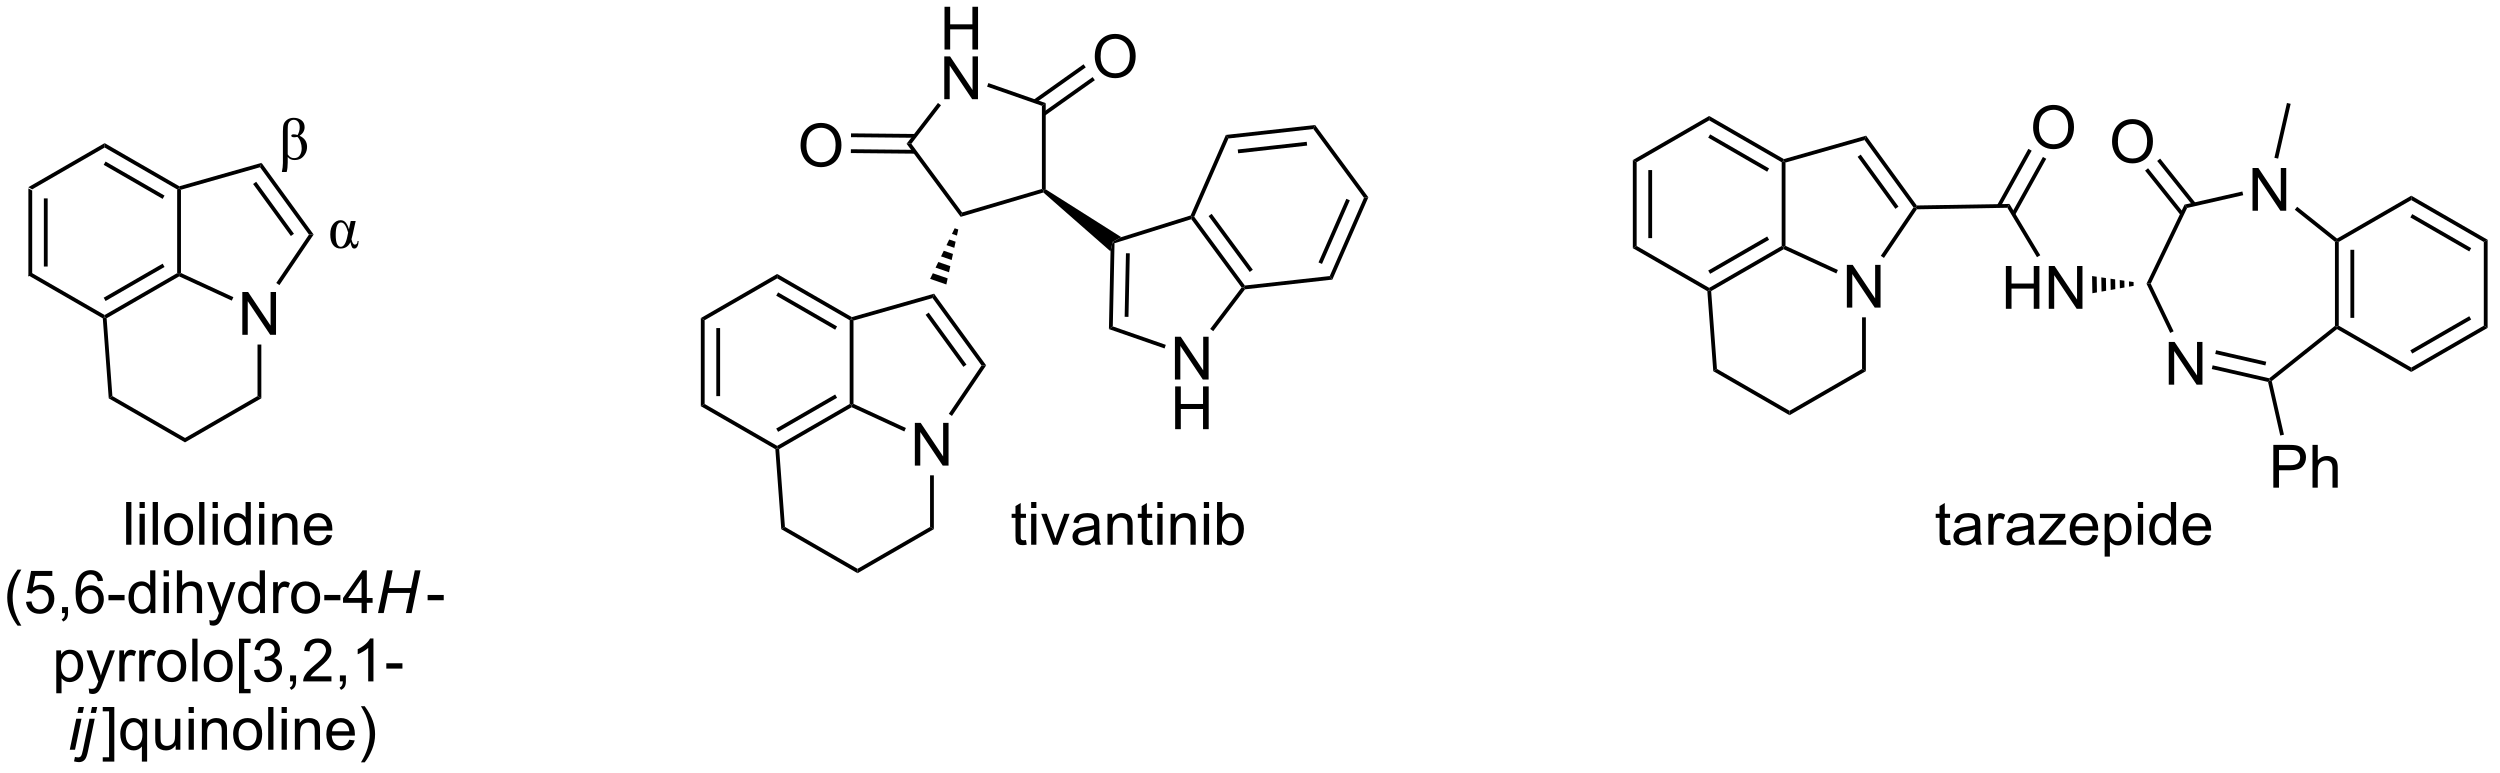 <?xml version="1.0" encoding="UTF-8"?>
<!DOCTYPE svg PUBLIC '-//W3C//DTD SVG 1.0//EN'
          'http://www.w3.org/TR/2001/REC-SVG-20010904/DTD/svg10.dtd'>
<svg stroke-dasharray="none" shape-rendering="auto" xmlns="http://www.w3.org/2000/svg" font-family="'Dialog'" text-rendering="auto" width="459" fill-opacity="1" color-interpolation="auto" color-rendering="auto" preserveAspectRatio="xMidYMid meet" font-size="12px" viewBox="0 0 459 142" fill="black" xmlns:xlink="http://www.w3.org/1999/xlink" stroke="black" image-rendering="auto" stroke-miterlimit="10" stroke-linecap="square" stroke-linejoin="miter" font-style="normal" stroke-width="1" height="142" stroke-dashoffset="0" font-weight="normal" stroke-opacity="1"
><!--Generated by the Batik Graphics2D SVG Generator--><defs id="genericDefs"
  /><g
  ><defs id="defs1"
    ><clipPath clipPathUnits="userSpaceOnUse" id="clipPath1"
      ><path d="M0.556 1.583 L344.221 1.583 L344.221 107.657 L0.556 107.657 L0.556 1.583 Z"
      /></clipPath
      ><clipPath clipPathUnits="userSpaceOnUse" id="clipPath2"
      ><path d="M13.305 196.991 L13.305 300.116 L347.415 300.116 L347.415 196.991 Z"
      /></clipPath
    ></defs
    ><g transform="scale(1.333,1.333) translate(-0.556,-1.583) matrix(1.029,0,0,1.029,-13.13,-201.042)"
    ><path d="M17.099 222.127 L17.609 222.422 L17.609 233.636 L17.099 233.931 ZM19.171 223.471 L19.171 232.587 L19.681 232.587 L19.681 223.471 Z" stroke="none" clip-path="url(#clipPath2)"
    /></g
    ><g transform="matrix(1.371,0,0,1.371,-18.247,-270.166)"
    ><path d="M17.099 233.931 L17.609 233.636 L27.321 239.243 L27.321 239.538 L27.076 239.691 Z" stroke="none" clip-path="url(#clipPath2)"
    /></g
    ><g transform="matrix(1.371,0,0,1.371,-18.247,-270.166)"
    ><path d="M27.587 239.678 L27.321 239.538 L27.321 239.243 L37.033 233.636 L37.288 233.783 L37.301 234.07 ZM27.448 237.367 L35.344 232.808 L35.089 232.366 L27.193 236.925 Z" stroke="none" clip-path="url(#clipPath2)"
    /></g
    ><g transform="matrix(1.371,0,0,1.371,-18.247,-270.166)"
    ><path d="M37.543 233.62 L37.288 233.783 L37.033 233.636 L37.033 222.422 L37.288 222.275 L37.543 222.467 Z" stroke="none" clip-path="url(#clipPath2)"
    /></g
    ><g transform="matrix(1.371,0,0,1.371,-18.247,-270.166)"
    ><path d="M37.322 222 L37.288 222.275 L37.033 222.422 L27.321 216.815 L27.321 216.226 ZM35.344 223.25 L27.448 218.691 L27.193 219.133 L35.089 223.692 Z" stroke="none" clip-path="url(#clipPath2)"
    /></g
    ><g transform="matrix(1.371,0,0,1.371,-18.247,-270.166)"
    ><path d="M27.321 216.226 L27.321 216.815 L17.609 222.422 L17.099 222.127 Z" stroke="none" clip-path="url(#clipPath2)"
    /></g
    ><g transform="matrix(1.371,0,0,1.371,-18.247,-270.166)"
    ><path d="M55.309 228.466 L54.686 228.476 L48.132 219.455 L48.335 218.866 ZM52.674 228.364 L47.614 221.399 L47.202 221.699 L52.262 228.664 Z" stroke="none" clip-path="url(#clipPath2)"
    /></g
    ><g transform="matrix(1.371,0,0,1.371,-18.247,-270.166)"
    ><path d="M48.335 218.866 L48.132 219.455 L37.543 222.467 L37.288 222.275 L37.322 222 Z" stroke="none" clip-path="url(#clipPath2)"
    /></g
    ><g transform="matrix(1.371,0,0,1.371,-18.247,-270.166)"
    ><path d="M45.76 241.892 L45.76 236.165 L46.538 236.165 L49.546 240.66 L49.546 236.165 L50.273 236.165 L50.273 241.892 L49.494 241.892 L46.486 237.392 L46.486 241.892 L45.76 241.892 Z" stroke="none" clip-path="url(#clipPath2)"
    /></g
    ><g transform="matrix(1.371,0,0,1.371,-18.247,-270.166)"
    ><path d="M27.076 239.691 L27.321 239.538 L27.587 239.678 L28.361 250.097 L27.872 250.404 Z" stroke="none" clip-path="url(#clipPath2)"
    /></g
    ><g transform="matrix(1.371,0,0,1.371,-18.247,-270.166)"
    ><path d="M27.872 250.404 L28.361 250.097 L38.084 255.71 L38.084 256.299 Z" stroke="none" clip-path="url(#clipPath2)"
    /></g
    ><g transform="matrix(1.371,0,0,1.371,-18.247,-270.166)"
    ><path d="M38.084 256.299 L38.084 255.71 L47.795 250.103 L48.306 250.398 Z" stroke="none" clip-path="url(#clipPath2)"
    /></g
    ><g transform="matrix(1.371,0,0,1.371,-18.247,-270.166)"
    ><path d="M48.306 250.398 L47.795 250.103 L47.795 243.196 L48.306 243.196 Z" stroke="none" clip-path="url(#clipPath2)"
    /></g
    ><g transform="matrix(1.371,0,0,1.371,-18.247,-270.166)"
    ><path d="M54.686 228.476 L55.309 228.466 L50.728 235.238 L50.306 234.952 Z" stroke="none" clip-path="url(#clipPath2)"
    /></g
    ><g transform="matrix(1.371,0,0,1.371,-18.247,-270.166)"
    ><path d="M37.301 234.07 L37.288 233.783 L37.543 233.62 L44.563 236.854 L44.349 237.317 Z" stroke="none" clip-path="url(#clipPath2)"
    /></g
    ><g transform="matrix(1.371,0,0,1.371,-18.247,-270.166)"
    ><path d="M30.201 270.009 L30.201 264.283 L30.904 264.283 L30.904 270.009 L30.201 270.009 ZM31.997 265.09 L31.997 264.283 L32.7 264.283 L32.7 265.09 L31.997 265.09 ZM31.997 270.009 L31.997 265.861 L32.7 265.861 L32.7 270.009 L31.997 270.009 ZM33.756 270.009 L33.756 264.283 L34.459 264.283 L34.459 270.009 L33.756 270.009 ZM35.286 267.934 Q35.286 266.783 35.926 266.228 Q36.463 265.767 37.231 265.767 Q38.088 265.767 38.629 266.327 Q39.174 266.887 39.174 267.876 Q39.174 268.676 38.931 269.137 Q38.692 269.595 38.233 269.85 Q37.775 270.103 37.231 270.103 Q36.361 270.103 35.822 269.546 Q35.286 268.986 35.286 267.934 ZM36.01 267.934 Q36.01 268.731 36.356 269.129 Q36.705 269.525 37.231 269.525 Q37.754 269.525 38.101 269.126 Q38.45 268.728 38.45 267.91 Q38.45 267.142 38.101 266.746 Q37.752 266.348 37.231 266.348 Q36.705 266.348 36.356 266.744 Q36.01 267.137 36.01 267.934 ZM39.982 270.009 L39.982 264.283 L40.685 264.283 L40.685 270.009 L39.982 270.009 ZM41.778 265.09 L41.778 264.283 L42.481 264.283 L42.481 265.09 L41.778 265.09 ZM41.778 270.009 L41.778 265.861 L42.481 265.861 L42.481 270.009 L41.778 270.009 ZM46.243 270.009 L46.243 269.486 Q45.849 270.103 45.084 270.103 Q44.586 270.103 44.17 269.829 Q43.756 269.556 43.526 269.067 Q43.297 268.574 43.297 267.939 Q43.297 267.317 43.503 266.811 Q43.711 266.306 44.125 266.038 Q44.539 265.767 45.053 265.767 Q45.428 265.767 45.719 265.926 Q46.013 266.082 46.196 266.337 L46.196 264.283 L46.896 264.283 L46.896 270.009 L46.243 270.009 ZM44.021 267.939 Q44.021 268.736 44.357 269.132 Q44.693 269.525 45.149 269.525 Q45.61 269.525 45.933 269.147 Q46.256 268.77 46.256 267.996 Q46.256 267.145 45.928 266.746 Q45.599 266.348 45.118 266.348 Q44.649 266.348 44.334 266.731 Q44.021 267.113 44.021 267.939 ZM48.004 265.09 L48.004 264.283 L48.707 264.283 L48.707 265.09 L48.004 265.09 ZM48.004 270.009 L48.004 265.861 L48.707 265.861 L48.707 270.009 L48.004 270.009 ZM49.779 270.009 L49.779 265.861 L50.412 265.861 L50.412 266.449 Q50.868 265.767 51.732 265.767 Q52.107 265.767 52.42 265.902 Q52.735 266.035 52.891 266.254 Q53.047 266.473 53.11 266.775 Q53.149 266.97 53.149 267.457 L53.149 270.009 L52.446 270.009 L52.446 267.486 Q52.446 267.056 52.362 266.842 Q52.282 266.629 52.073 266.504 Q51.865 266.376 51.584 266.376 Q51.133 266.376 50.808 266.663 Q50.482 266.947 50.482 267.744 L50.482 270.009 L49.779 270.009 ZM57.067 268.673 L57.793 268.762 Q57.621 269.4 57.155 269.751 Q56.692 270.103 55.971 270.103 Q55.059 270.103 54.525 269.543 Q53.994 268.981 53.994 267.97 Q53.994 266.923 54.533 266.345 Q55.072 265.767 55.931 265.767 Q56.762 265.767 57.288 266.335 Q57.817 266.9 57.817 267.926 Q57.817 267.988 57.814 268.113 L54.721 268.113 Q54.76 268.798 55.106 269.163 Q55.455 269.525 55.973 269.525 Q56.361 269.525 56.635 269.322 Q56.908 269.119 57.067 268.673 ZM54.76 267.535 L57.075 267.535 Q57.028 267.012 56.809 266.751 Q56.473 266.345 55.939 266.345 Q55.455 266.345 55.124 266.671 Q54.793 266.994 54.76 267.535 Z" stroke="none" clip-path="url(#clipPath2)"
    /></g
    ><g transform="matrix(1.371,0,0,1.371,-18.247,-270.166)"
    ><path d="M15.665 280.844 Q15.082 280.11 14.678 279.125 Q14.277 278.138 14.277 277.084 Q14.277 276.154 14.579 275.302 Q14.931 274.315 15.665 273.334 L16.168 273.334 Q15.696 274.146 15.543 274.495 Q15.306 275.034 15.168 275.62 Q15.001 276.349 15.001 277.089 Q15.001 278.966 16.168 280.844 L15.665 280.844 ZM16.79 277.659 L17.527 277.597 Q17.61 278.136 17.907 278.407 Q18.207 278.677 18.629 278.677 Q19.136 278.677 19.488 278.295 Q19.84 277.912 19.84 277.279 Q19.84 276.677 19.501 276.331 Q19.165 275.982 18.618 275.982 Q18.277 275.982 18.004 276.138 Q17.73 276.292 17.574 276.537 L16.915 276.451 L17.47 273.511 L20.316 273.511 L20.316 274.183 L18.032 274.183 L17.722 275.722 Q18.238 275.362 18.806 275.362 Q19.556 275.362 20.071 275.883 Q20.587 276.401 20.587 277.216 Q20.587 277.995 20.134 278.56 Q19.582 279.258 18.629 279.258 Q17.847 279.258 17.353 278.821 Q16.86 278.381 16.79 277.659 ZM21.617 279.159 L21.617 278.357 L22.419 278.357 L22.419 279.159 Q22.419 279.602 22.263 279.873 Q22.107 280.144 21.765 280.292 L21.57 279.993 Q21.794 279.894 21.898 279.704 Q22.005 279.516 22.015 279.159 L21.617 279.159 ZM27.11 274.834 L26.41 274.888 Q26.316 274.474 26.144 274.287 Q25.86 273.987 25.441 273.987 Q25.105 273.987 24.853 274.175 Q24.519 274.417 24.327 274.883 Q24.136 275.347 24.129 276.206 Q24.384 275.818 24.751 275.631 Q25.118 275.443 25.519 275.443 Q26.222 275.443 26.717 275.961 Q27.212 276.479 27.212 277.3 Q27.212 277.839 26.978 278.302 Q26.746 278.763 26.34 279.011 Q25.933 279.258 25.418 279.258 Q24.54 279.258 23.985 278.612 Q23.431 277.964 23.431 276.479 Q23.431 274.818 24.043 274.065 Q24.579 273.409 25.485 273.409 Q26.16 273.409 26.592 273.789 Q27.024 274.167 27.11 274.834 ZM24.238 277.302 Q24.238 277.667 24.392 278 Q24.548 278.331 24.824 278.506 Q25.103 278.677 25.407 278.677 Q25.853 278.677 26.173 278.318 Q26.493 277.959 26.493 277.341 Q26.493 276.748 26.175 276.407 Q25.86 276.065 25.379 276.065 Q24.902 276.065 24.569 276.407 Q24.238 276.748 24.238 277.302 ZM27.833 277.44 L27.833 276.732 L29.992 276.732 L29.992 277.44 L27.833 277.44 ZM33.461 279.159 L33.461 278.636 Q33.067 279.253 32.302 279.253 Q31.804 279.253 31.388 278.979 Q30.974 278.706 30.744 278.216 Q30.515 277.724 30.515 277.089 Q30.515 276.466 30.721 275.961 Q30.929 275.456 31.343 275.188 Q31.758 274.917 32.271 274.917 Q32.646 274.917 32.937 275.076 Q33.231 275.232 33.414 275.487 L33.414 273.433 L34.114 273.433 L34.114 279.159 L33.461 279.159 ZM31.239 277.089 Q31.239 277.886 31.575 278.282 Q31.911 278.675 32.367 278.675 Q32.828 278.675 33.151 278.297 Q33.474 277.92 33.474 277.146 Q33.474 276.295 33.146 275.896 Q32.817 275.498 32.336 275.498 Q31.867 275.498 31.552 275.881 Q31.239 276.263 31.239 277.089 ZM35.222 274.24 L35.222 273.433 L35.925 273.433 L35.925 274.24 L35.222 274.24 ZM35.222 279.159 L35.222 275.011 L35.925 275.011 L35.925 279.159 L35.222 279.159 ZM36.997 279.159 L36.997 273.433 L37.7 273.433 L37.7 275.487 Q38.192 274.917 38.942 274.917 Q39.403 274.917 39.742 275.099 Q40.083 275.279 40.229 275.599 Q40.375 275.92 40.375 276.529 L40.375 279.159 L39.672 279.159 L39.672 276.529 Q39.672 276.003 39.442 275.763 Q39.216 275.521 38.797 275.521 Q38.484 275.521 38.208 275.685 Q37.935 275.847 37.817 276.125 Q37.7 276.401 37.7 276.888 L37.7 279.159 L36.997 279.159 ZM41.415 280.758 L41.337 280.097 Q41.566 280.159 41.738 280.159 Q41.972 280.159 42.113 280.081 Q42.254 280.003 42.345 279.862 Q42.41 279.758 42.558 279.339 Q42.579 279.282 42.621 279.167 L41.048 275.011 L41.806 275.011 L42.668 277.412 Q42.837 277.87 42.97 278.373 Q43.09 277.888 43.259 277.427 L44.144 275.011 L44.847 275.011 L43.269 279.229 Q43.017 279.914 42.876 280.172 Q42.688 280.519 42.446 280.68 Q42.204 280.844 41.868 280.844 Q41.665 280.844 41.415 280.758 ZM48.136 279.159 L48.136 278.636 Q47.743 279.253 46.978 279.253 Q46.48 279.253 46.063 278.979 Q45.65 278.706 45.42 278.216 Q45.191 277.724 45.191 277.089 Q45.191 276.466 45.397 275.961 Q45.605 275.456 46.019 275.188 Q46.433 274.917 46.946 274.917 Q47.321 274.917 47.613 275.076 Q47.907 275.232 48.09 275.487 L48.09 273.433 L48.79 273.433 L48.79 279.159 L48.136 279.159 ZM45.915 277.089 Q45.915 277.886 46.251 278.282 Q46.587 278.675 47.043 278.675 Q47.504 278.675 47.827 278.297 Q48.15 277.92 48.15 277.146 Q48.15 276.295 47.821 275.896 Q47.493 275.498 47.011 275.498 Q46.543 275.498 46.228 275.881 Q45.915 276.263 45.915 277.089 ZM49.888 279.159 L49.888 275.011 L50.521 275.011 L50.521 275.638 Q50.763 275.198 50.966 275.058 Q51.172 274.917 51.419 274.917 Q51.773 274.917 52.14 275.144 L51.898 275.795 Q51.64 275.644 51.383 275.644 Q51.153 275.644 50.968 275.782 Q50.786 275.92 50.708 276.167 Q50.591 276.542 50.591 276.987 L50.591 279.159 L49.888 279.159 ZM52.297 277.084 Q52.297 275.933 52.937 275.378 Q53.474 274.917 54.242 274.917 Q55.099 274.917 55.64 275.477 Q56.185 276.037 56.185 277.026 Q56.185 277.826 55.942 278.287 Q55.703 278.745 55.245 279 Q54.786 279.253 54.242 279.253 Q53.372 279.253 52.833 278.696 Q52.297 278.136 52.297 277.084 ZM53.021 277.084 Q53.021 277.881 53.367 278.279 Q53.716 278.675 54.242 278.675 Q54.765 278.675 55.112 278.276 Q55.461 277.878 55.461 277.06 Q55.461 276.292 55.112 275.896 Q54.763 275.498 54.242 275.498 Q53.716 275.498 53.367 275.894 Q53.021 276.287 53.021 277.084 ZM56.735 277.44 L56.735 276.732 L58.894 276.732 L58.894 277.44 L56.735 277.44 ZM61.73 279.159 L61.73 277.787 L59.246 277.787 L59.246 277.144 L61.86 273.433 L62.433 273.433 L62.433 277.144 L63.207 277.144 L63.207 277.787 L62.433 277.787 L62.433 279.159 L61.73 279.159 ZM61.73 277.144 L61.73 274.56 L59.938 277.144 L61.73 277.144 Z" stroke="none" clip-path="url(#clipPath2)"
    /></g
    ><g transform="matrix(1.371,0,0,1.371,-18.247,-270.166)"
    ><path d="M63.929 279.159 L65.13 273.433 L65.89 273.433 L65.396 275.81 L68.364 275.81 L68.859 273.433 L69.625 273.433 L68.429 279.159 L67.664 279.159 L68.226 276.459 L65.263 276.459 L64.695 279.159 L63.929 279.159 Z" stroke="none" clip-path="url(#clipPath2)"
    /></g
    ><g transform="matrix(1.371,0,0,1.371,-18.247,-270.166)"
    ><path d="M70.574 277.44 L70.574 276.732 L72.733 276.732 L72.733 277.44 L70.574 277.44 Z" stroke="none" clip-path="url(#clipPath2)"
    /></g
    ><g transform="matrix(1.371,0,0,1.371,-18.247,-270.166)"
    ><path d="M20.847 289.9 L20.847 284.161 L21.488 284.161 L21.488 284.7 Q21.715 284.382 21.998 284.226 Q22.285 284.067 22.691 284.067 Q23.222 284.067 23.629 284.341 Q24.035 284.614 24.241 285.111 Q24.449 285.609 24.449 286.202 Q24.449 286.841 24.22 287.351 Q23.991 287.859 23.556 288.132 Q23.121 288.403 22.639 288.403 Q22.288 288.403 22.009 288.255 Q21.73 288.106 21.55 287.88 L21.55 289.9 L20.847 289.9 ZM21.483 286.257 Q21.483 287.059 21.806 287.442 Q22.131 287.825 22.592 287.825 Q23.061 287.825 23.394 287.429 Q23.73 287.031 23.73 286.2 Q23.73 285.406 23.402 285.012 Q23.076 284.616 22.623 284.616 Q22.175 284.616 21.829 285.038 Q21.483 285.458 21.483 286.257 ZM25.265 289.908 L25.187 289.247 Q25.416 289.309 25.588 289.309 Q25.823 289.309 25.963 289.231 Q26.104 289.153 26.195 289.012 Q26.26 288.908 26.409 288.489 Q26.429 288.432 26.471 288.317 L24.898 284.161 L25.656 284.161 L26.518 286.562 Q26.687 287.02 26.82 287.523 Q26.94 287.038 27.109 286.577 L27.994 284.161 L28.698 284.161 L27.119 288.38 Q26.867 289.064 26.726 289.322 Q26.539 289.669 26.297 289.83 Q26.054 289.994 25.718 289.994 Q25.515 289.994 25.265 289.908 ZM29.289 288.309 L29.289 284.161 L29.922 284.161 L29.922 284.788 Q30.164 284.348 30.367 284.208 Q30.573 284.067 30.82 284.067 Q31.174 284.067 31.541 284.294 L31.299 284.945 Q31.041 284.794 30.784 284.794 Q30.554 284.794 30.369 284.932 Q30.187 285.07 30.109 285.317 Q29.992 285.692 29.992 286.137 L29.992 288.309 L29.289 288.309 ZM31.953 288.309 L31.953 284.161 L32.586 284.161 L32.586 284.788 Q32.828 284.348 33.031 284.208 Q33.237 284.067 33.484 284.067 Q33.838 284.067 34.205 284.294 L33.963 284.945 Q33.705 284.794 33.448 284.794 Q33.218 284.794 33.033 284.932 Q32.851 285.07 32.773 285.317 Q32.656 285.692 32.656 286.137 L32.656 288.309 L31.953 288.309 ZM34.362 286.234 Q34.362 285.083 35.002 284.528 Q35.539 284.067 36.307 284.067 Q37.164 284.067 37.705 284.627 Q38.25 285.187 38.25 286.176 Q38.25 286.976 38.008 287.437 Q37.768 287.895 37.31 288.15 Q36.851 288.403 36.307 288.403 Q35.437 288.403 34.898 287.846 Q34.362 287.286 34.362 286.234 ZM35.086 286.234 Q35.086 287.031 35.432 287.429 Q35.781 287.825 36.307 287.825 Q36.83 287.825 37.177 287.426 Q37.526 287.028 37.526 286.21 Q37.526 285.442 37.177 285.046 Q36.828 284.648 36.307 284.648 Q35.781 284.648 35.432 285.044 Q35.086 285.437 35.086 286.234 ZM39.058 288.309 L39.058 282.583 L39.761 282.583 L39.761 288.309 L39.058 288.309 ZM40.588 286.234 Q40.588 285.083 41.229 284.528 Q41.765 284.067 42.533 284.067 Q43.39 284.067 43.932 284.627 Q44.476 285.187 44.476 286.176 Q44.476 286.976 44.234 287.437 Q43.995 287.895 43.536 288.15 Q43.078 288.403 42.533 288.403 Q41.664 288.403 41.125 287.846 Q40.588 287.286 40.588 286.234 ZM41.312 286.234 Q41.312 287.031 41.658 287.429 Q42.008 287.825 42.533 287.825 Q43.057 287.825 43.403 287.426 Q43.752 287.028 43.752 286.21 Q43.752 285.442 43.403 285.046 Q43.054 284.648 42.533 284.648 Q42.008 284.648 41.658 285.044 Q41.312 285.437 41.312 286.234 ZM45.316 289.9 L45.316 282.583 L46.866 282.583 L46.866 283.163 L46.019 283.163 L46.019 289.317 L46.866 289.317 L46.866 289.9 L45.316 289.9 ZM47.33 286.796 L48.033 286.702 Q48.156 287.301 48.445 287.564 Q48.737 287.827 49.156 287.827 Q49.651 287.827 49.992 287.484 Q50.336 287.14 50.336 286.632 Q50.336 286.148 50.018 285.835 Q49.703 285.52 49.213 285.52 Q49.015 285.52 48.718 285.598 L48.797 284.981 Q48.867 284.989 48.908 284.989 Q49.359 284.989 49.718 284.755 Q50.078 284.52 50.078 284.031 Q50.078 283.645 49.815 283.392 Q49.554 283.137 49.14 283.137 Q48.729 283.137 48.455 283.395 Q48.182 283.653 48.104 284.169 L47.401 284.044 Q47.531 283.335 47.987 282.947 Q48.445 282.559 49.125 282.559 Q49.593 282.559 49.987 282.76 Q50.383 282.96 50.591 283.309 Q50.799 283.656 50.799 284.046 Q50.799 284.419 50.599 284.723 Q50.401 285.028 50.01 285.208 Q50.518 285.325 50.799 285.695 Q51.08 286.062 51.08 286.616 Q51.08 287.366 50.533 287.89 Q49.987 288.411 49.151 288.411 Q48.398 288.411 47.898 287.963 Q47.401 287.512 47.33 286.796 ZM52.155 288.309 L52.155 287.507 L52.957 287.507 L52.957 288.309 Q52.957 288.752 52.8 289.023 Q52.644 289.294 52.303 289.442 L52.108 289.142 Q52.332 289.044 52.436 288.853 Q52.543 288.666 52.553 288.309 L52.155 288.309 ZM57.695 287.632 L57.695 288.309 L53.908 288.309 Q53.901 288.054 53.992 287.82 Q54.135 287.434 54.453 287.059 Q54.773 286.684 55.375 286.192 Q56.307 285.426 56.635 284.978 Q56.963 284.531 56.963 284.132 Q56.963 283.716 56.664 283.429 Q56.367 283.14 55.885 283.14 Q55.377 283.14 55.073 283.445 Q54.768 283.749 54.765 284.288 L54.041 284.216 Q54.117 283.406 54.601 282.984 Q55.086 282.559 55.901 282.559 Q56.726 282.559 57.205 283.017 Q57.687 283.473 57.687 284.148 Q57.687 284.491 57.547 284.825 Q57.406 285.156 57.078 285.523 Q56.752 285.89 55.995 286.531 Q55.362 287.062 55.182 287.252 Q55.002 287.442 54.885 287.632 L57.695 287.632 ZM58.827 288.309 L58.827 287.507 L59.629 287.507 L59.629 288.309 Q59.629 288.752 59.472 289.023 Q59.316 289.294 58.975 289.442 L58.78 289.142 Q59.004 289.044 59.108 288.853 Q59.215 288.666 59.225 288.309 L58.827 288.309 ZM63.32 288.309 L62.617 288.309 L62.617 283.827 Q62.362 284.07 61.95 284.312 Q61.539 284.554 61.211 284.676 L61.211 283.997 Q61.799 283.718 62.239 283.325 Q62.682 282.929 62.867 282.559 L63.32 282.559 L63.32 288.309 ZM65.043 286.591 L65.043 285.882 L67.201 285.882 L67.201 286.591 L65.043 286.591 Z" stroke="none" clip-path="url(#clipPath2)"
    /></g
    ><g transform="matrix(1.371,0,0,1.371,-18.247,-270.166)"
    ><path d="M23.683 292.532 L23.849 291.733 L24.552 291.733 L24.386 292.532 L23.683 292.532 ZM22.651 297.459 L23.519 293.311 L24.224 293.311 L23.357 297.459 L22.651 297.459 ZM25.46 292.532 L25.627 291.733 L26.327 291.733 L26.158 292.532 L25.46 292.532 ZM23.221 299.019 L23.346 298.418 Q23.588 298.483 23.775 298.483 Q24.002 298.483 24.137 298.332 Q24.273 298.183 24.416 297.498 L25.288 293.311 L25.994 293.311 L25.096 297.628 Q24.929 298.436 24.71 298.73 Q24.416 299.121 23.892 299.121 Q23.614 299.121 23.221 299.019 Z" stroke="none" clip-path="url(#clipPath2)"
    /></g
    ><g transform="matrix(1.371,0,0,1.371,-18.247,-270.166)"
    ><path d="M28.618 299.05 L27.068 299.05 L27.068 298.467 L27.915 298.467 L27.915 292.313 L27.068 292.313 L27.068 291.733 L28.618 291.733 L28.618 299.05 ZM32.309 299.05 L32.309 297.017 Q32.145 297.248 31.851 297.402 Q31.556 297.553 31.223 297.553 Q30.486 297.553 29.952 296.964 Q29.418 296.373 29.418 295.345 Q29.418 294.72 29.635 294.225 Q29.853 293.727 30.265 293.472 Q30.676 293.217 31.168 293.217 Q31.939 293.217 32.379 293.865 L32.379 293.311 L33.012 293.311 L33.012 299.05 L32.309 299.05 ZM30.142 295.373 Q30.142 296.173 30.478 296.574 Q30.814 296.975 31.283 296.975 Q31.731 296.975 32.054 296.595 Q32.379 296.212 32.379 295.436 Q32.379 294.608 32.038 294.191 Q31.697 293.772 31.236 293.772 Q30.778 293.772 30.46 294.16 Q30.142 294.548 30.142 295.373 ZM36.834 297.459 L36.834 296.85 Q36.349 297.553 35.516 297.553 Q35.149 297.553 34.831 297.412 Q34.514 297.272 34.357 297.058 Q34.204 296.845 34.141 296.537 Q34.099 296.329 34.099 295.881 L34.099 293.311 L34.803 293.311 L34.803 295.61 Q34.803 296.162 34.844 296.352 Q34.912 296.631 35.125 296.79 Q35.342 296.946 35.657 296.946 Q35.974 296.946 36.25 296.785 Q36.529 296.623 36.644 296.345 Q36.758 296.063 36.758 295.532 L36.758 293.311 L37.461 293.311 L37.461 297.459 L36.834 297.459 ZM38.567 292.54 L38.567 291.733 L39.27 291.733 L39.27 292.54 L38.567 292.54 ZM38.567 297.459 L38.567 293.311 L39.27 293.311 L39.27 297.459 L38.567 297.459 ZM40.342 297.459 L40.342 293.311 L40.974 293.311 L40.974 293.899 Q41.43 293.217 42.295 293.217 Q42.67 293.217 42.982 293.352 Q43.297 293.485 43.454 293.704 Q43.61 293.923 43.672 294.225 Q43.711 294.42 43.711 294.907 L43.711 297.459 L43.008 297.459 L43.008 294.936 Q43.008 294.506 42.925 294.293 Q42.844 294.079 42.636 293.954 Q42.428 293.826 42.146 293.826 Q41.696 293.826 41.37 294.113 Q41.045 294.397 41.045 295.194 L41.045 297.459 L40.342 297.459 ZM44.528 295.384 Q44.528 294.233 45.168 293.678 Q45.705 293.217 46.473 293.217 Q47.33 293.217 47.871 293.777 Q48.416 294.337 48.416 295.326 Q48.416 296.126 48.174 296.587 Q47.934 297.045 47.476 297.3 Q47.017 297.553 46.473 297.553 Q45.603 297.553 45.064 296.996 Q44.528 296.436 44.528 295.384 ZM45.252 295.384 Q45.252 296.18 45.598 296.579 Q45.947 296.975 46.473 296.975 Q46.996 296.975 47.343 296.576 Q47.692 296.178 47.692 295.36 Q47.692 294.592 47.343 294.196 Q46.994 293.798 46.473 293.798 Q45.947 293.798 45.598 294.194 Q45.252 294.587 45.252 295.384 ZM49.224 297.459 L49.224 291.733 L49.928 291.733 L49.928 297.459 L49.224 297.459 ZM51.02 292.54 L51.02 291.733 L51.723 291.733 L51.723 292.54 L51.02 292.54 ZM51.02 297.459 L51.02 293.311 L51.723 293.311 L51.723 297.459 L51.02 297.459 ZM52.795 297.459 L52.795 293.311 L53.428 293.311 L53.428 293.899 Q53.883 293.217 54.748 293.217 Q55.123 293.217 55.435 293.352 Q55.75 293.485 55.907 293.704 Q56.063 293.923 56.125 294.225 Q56.164 294.42 56.164 294.907 L56.164 297.459 L55.461 297.459 L55.461 294.936 Q55.461 294.506 55.378 294.293 Q55.297 294.079 55.089 293.954 Q54.881 293.826 54.599 293.826 Q54.149 293.826 53.823 294.113 Q53.498 294.397 53.498 295.194 L53.498 297.459 L52.795 297.459 ZM60.083 296.123 L60.809 296.212 Q60.637 296.85 60.171 297.201 Q59.708 297.553 58.986 297.553 Q58.075 297.553 57.541 296.993 Q57.01 296.43 57.01 295.42 Q57.01 294.373 57.549 293.795 Q58.088 293.217 58.947 293.217 Q59.778 293.217 60.304 293.785 Q60.833 294.35 60.833 295.376 Q60.833 295.438 60.83 295.563 L57.736 295.563 Q57.775 296.248 58.121 296.613 Q58.471 296.975 58.989 296.975 Q59.377 296.975 59.65 296.772 Q59.924 296.569 60.083 296.123 ZM57.775 294.985 L60.09 294.985 Q60.043 294.462 59.825 294.201 Q59.489 293.795 58.955 293.795 Q58.471 293.795 58.14 294.121 Q57.809 294.444 57.775 294.985 ZM62.154 299.144 L61.649 299.144 Q62.818 297.267 62.818 295.389 Q62.818 294.654 62.649 293.93 Q62.516 293.345 62.279 292.805 Q62.125 292.454 61.649 291.634 L62.154 291.634 Q62.889 292.615 63.24 293.602 Q63.539 294.454 63.539 295.384 Q63.539 296.438 63.136 297.425 Q62.732 298.41 62.154 299.144 Z" stroke="none" clip-path="url(#clipPath2)"
    /></g
    ><g transform="matrix(1.371,0,0,1.371,-18.247,-270.166)"
    ><path d="M150.705 269.379 L150.806 270.001 Q150.51 270.064 150.275 270.064 Q149.892 270.064 149.681 269.944 Q149.47 269.822 149.385 269.624 Q149.299 269.426 149.299 268.793 L149.299 266.408 L148.783 266.408 L148.783 265.861 L149.299 265.861 L149.299 264.832 L149.999 264.41 L149.999 265.861 L150.705 265.861 L150.705 266.408 L149.999 266.408 L149.999 268.832 Q149.999 269.134 150.036 269.22 Q150.072 269.306 150.155 269.358 Q150.241 269.408 150.398 269.408 Q150.515 269.408 150.705 269.379 ZM151.396 265.09 L151.396 264.283 L152.099 264.283 L152.099 265.09 L151.396 265.09 ZM151.396 270.009 L151.396 265.861 L152.099 265.861 L152.099 270.009 L151.396 270.009 ZM154.322 270.009 L152.744 265.861 L153.486 265.861 L154.377 268.345 Q154.523 268.746 154.642 269.181 Q154.736 268.853 154.905 268.392 L155.827 265.861 L156.549 265.861 L154.978 270.009 L154.322 270.009 ZM159.877 269.496 Q159.486 269.829 159.124 269.967 Q158.765 270.103 158.351 270.103 Q157.666 270.103 157.299 269.77 Q156.931 269.434 156.931 268.915 Q156.931 268.611 157.07 268.358 Q157.21 268.106 157.434 267.954 Q157.658 267.801 157.939 267.723 Q158.148 267.668 158.564 267.619 Q159.416 267.517 159.82 267.376 Q159.822 267.231 159.822 267.192 Q159.822 266.762 159.624 266.587 Q159.353 266.348 158.822 266.348 Q158.327 266.348 158.09 266.522 Q157.853 266.697 157.741 267.137 L157.054 267.043 Q157.148 266.603 157.361 266.332 Q157.577 266.059 157.983 265.913 Q158.39 265.767 158.924 265.767 Q159.455 265.767 159.786 265.892 Q160.119 266.017 160.275 266.207 Q160.431 266.395 160.494 266.684 Q160.53 266.863 160.53 267.332 L160.53 268.27 Q160.53 269.251 160.575 269.512 Q160.619 269.77 160.752 270.009 L160.017 270.009 Q159.908 269.79 159.877 269.496 ZM159.82 267.926 Q159.437 268.082 158.671 268.192 Q158.236 268.254 158.056 268.332 Q157.877 268.41 157.778 268.561 Q157.681 268.712 157.681 268.895 Q157.681 269.176 157.895 269.363 Q158.108 269.551 158.517 269.551 Q158.924 269.551 159.239 269.374 Q159.556 269.197 159.705 268.887 Q159.82 268.65 159.82 268.184 L159.82 267.926 ZM161.62 270.009 L161.62 265.861 L162.253 265.861 L162.253 266.449 Q162.709 265.767 163.573 265.767 Q163.948 265.767 164.261 265.902 Q164.576 266.035 164.732 266.254 Q164.888 266.473 164.951 266.775 Q164.99 266.97 164.99 267.457 L164.99 270.009 L164.287 270.009 L164.287 267.486 Q164.287 267.056 164.204 266.842 Q164.123 266.629 163.915 266.504 Q163.706 266.376 163.425 266.376 Q162.974 266.376 162.649 266.663 Q162.323 266.947 162.323 267.744 L162.323 270.009 L161.62 270.009 ZM167.603 269.379 L167.705 270.001 Q167.408 270.064 167.174 270.064 Q166.791 270.064 166.58 269.944 Q166.369 269.822 166.283 269.624 Q166.197 269.426 166.197 268.793 L166.197 266.408 L165.681 266.408 L165.681 265.861 L166.197 265.861 L166.197 264.832 L166.898 264.41 L166.898 265.861 L167.603 265.861 L167.603 266.408 L166.898 266.408 L166.898 268.832 Q166.898 269.134 166.934 269.22 Q166.97 269.306 167.054 269.358 Q167.14 269.408 167.296 269.408 Q167.413 269.408 167.603 269.379 ZM168.295 265.09 L168.295 264.283 L168.998 264.283 L168.998 265.09 L168.295 265.09 ZM168.295 270.009 L168.295 265.861 L168.998 265.861 L168.998 270.009 L168.295 270.009 ZM170.07 270.009 L170.07 265.861 L170.702 265.861 L170.702 266.449 Q171.158 265.767 172.023 265.767 Q172.398 265.767 172.71 265.902 Q173.025 266.035 173.181 266.254 Q173.338 266.473 173.4 266.775 Q173.439 266.97 173.439 267.457 L173.439 270.009 L172.736 270.009 L172.736 267.486 Q172.736 267.056 172.653 266.842 Q172.572 266.629 172.364 266.504 Q172.155 266.376 171.874 266.376 Q171.424 266.376 171.098 266.663 Q170.773 266.947 170.773 267.744 L170.773 270.009 L170.07 270.009 ZM174.521 265.09 L174.521 264.283 L175.224 264.283 L175.224 265.09 L174.521 265.09 ZM174.521 270.009 L174.521 265.861 L175.224 265.861 L175.224 270.009 L174.521 270.009 ZM176.945 270.009 L176.291 270.009 L176.291 264.283 L176.994 264.283 L176.994 266.324 Q177.439 265.767 178.132 265.767 Q178.515 265.767 178.856 265.921 Q179.197 266.074 179.418 266.356 Q179.64 266.634 179.765 267.03 Q179.89 267.423 179.89 267.871 Q179.89 268.939 179.361 269.522 Q178.835 270.103 178.095 270.103 Q177.361 270.103 176.945 269.488 L176.945 270.009 ZM176.937 267.902 Q176.937 268.65 177.14 268.981 Q177.47 269.525 178.038 269.525 Q178.499 269.525 178.835 269.124 Q179.171 268.723 179.171 267.931 Q179.171 267.119 178.848 266.733 Q178.525 266.345 178.07 266.345 Q177.608 266.345 177.273 266.746 Q176.937 267.145 176.937 267.902 Z" stroke="none" clip-path="url(#clipPath2)"
    /></g
    ><g transform="matrix(1.371,0,0,1.371,-18.247,-270.166)"
    ><path d="M107.162 239.649 L107.673 239.943 L107.673 251.157 L107.162 251.452 ZM109.234 240.992 L109.234 250.109 L109.744 250.109 L109.744 240.992 Z" stroke="none" clip-path="url(#clipPath2)"
    /></g
    ><g transform="matrix(1.371,0,0,1.371,-18.247,-270.166)"
    ><path d="M107.162 251.452 L107.673 251.157 L117.384 256.764 L117.384 257.059 L117.14 257.212 Z" stroke="none" clip-path="url(#clipPath2)"
    /></g
    ><g transform="matrix(1.371,0,0,1.371,-18.247,-270.166)"
    ><path d="M117.651 257.2 L117.384 257.059 L117.384 256.764 L127.096 251.157 L127.351 251.305 L127.364 251.592 ZM117.512 254.888 L125.407 250.33 L125.152 249.888 L117.257 254.446 Z" stroke="none" clip-path="url(#clipPath2)"
    /></g
    ><g transform="matrix(1.371,0,0,1.371,-18.247,-270.166)"
    ><path d="M127.606 251.141 L127.351 251.305 L127.096 251.157 L127.096 239.943 L127.351 239.796 L127.606 239.989 Z" stroke="none" clip-path="url(#clipPath2)"
    /></g
    ><g transform="matrix(1.371,0,0,1.371,-18.247,-270.166)"
    ><path d="M127.385 239.521 L127.351 239.796 L127.096 239.943 L117.384 234.336 L117.384 233.747 ZM125.407 240.771 L117.512 236.213 L117.257 236.655 L125.152 241.213 Z" stroke="none" clip-path="url(#clipPath2)"
    /></g
    ><g transform="matrix(1.371,0,0,1.371,-18.247,-270.166)"
    ><path d="M117.384 233.747 L117.384 234.336 L107.673 239.943 L107.162 239.649 Z" stroke="none" clip-path="url(#clipPath2)"
    /></g
    ><g transform="matrix(1.371,0,0,1.371,-18.247,-270.166)"
    ><path d="M145.373 245.987 L144.75 245.998 L138.195 236.976 L138.398 236.388 ZM142.738 245.885 L137.678 238.92 L137.265 239.22 L142.325 246.185 Z" stroke="none" clip-path="url(#clipPath2)"
    /></g
    ><g transform="matrix(1.371,0,0,1.371,-18.247,-270.166)"
    ><path d="M138.398 236.388 L138.195 236.976 L127.606 239.989 L127.351 239.796 L127.385 239.521 Z" stroke="none" clip-path="url(#clipPath2)"
    /></g
    ><g transform="matrix(1.371,0,0,1.371,-18.247,-270.166)"
    ><path d="M135.823 259.413 L135.823 253.686 L136.602 253.686 L139.61 258.181 L139.61 253.686 L140.336 253.686 L140.336 259.413 L139.558 259.413 L136.55 254.913 L136.55 259.413 L135.823 259.413 Z" stroke="none" clip-path="url(#clipPath2)"
    /></g
    ><g transform="matrix(1.371,0,0,1.371,-18.247,-270.166)"
    ><path d="M117.14 257.212 L117.384 257.059 L117.651 257.2 L118.425 267.618 L117.936 267.925 Z" stroke="none" clip-path="url(#clipPath2)"
    /></g
    ><g transform="matrix(1.371,0,0,1.371,-18.247,-270.166)"
    ><path d="M117.936 267.925 L118.425 267.618 L128.147 273.231 L128.147 273.821 Z" stroke="none" clip-path="url(#clipPath2)"
    /></g
    ><g transform="matrix(1.371,0,0,1.371,-18.247,-270.166)"
    ><path d="M128.147 273.821 L128.147 273.231 L137.859 267.624 L138.369 267.919 Z" stroke="none" clip-path="url(#clipPath2)"
    /></g
    ><g transform="matrix(1.371,0,0,1.371,-18.247,-270.166)"
    ><path d="M138.369 267.919 L137.859 267.624 L137.859 260.717 L138.369 260.717 Z" stroke="none" clip-path="url(#clipPath2)"
    /></g
    ><g transform="matrix(1.371,0,0,1.371,-18.247,-270.166)"
    ><path d="M144.75 245.998 L145.373 245.987 L140.792 252.759 L140.369 252.473 Z" stroke="none" clip-path="url(#clipPath2)"
    /></g
    ><g transform="matrix(1.371,0,0,1.371,-18.247,-270.166)"
    ><path d="M127.364 251.592 L127.351 251.305 L127.606 251.141 L134.626 254.375 L134.413 254.839 Z" stroke="none" clip-path="url(#clipPath2)"
    /></g
    ><g transform="matrix(1.371,0,0,1.371,-18.247,-270.166)"
    ><path d="M139.795 203.69 L139.795 197.963 L140.553 197.963 L140.553 200.315 L143.53 200.315 L143.53 197.963 L144.287 197.963 L144.287 203.69 L143.53 203.69 L143.53 200.989 L140.553 200.989 L140.553 203.69 L139.795 203.69 Z" stroke="none" clip-path="url(#clipPath2)"
    /></g
    ><g transform="matrix(1.371,0,0,1.371,-18.247,-270.166)"
    ><path d="M139.764 210.34 L139.764 204.613 L140.542 204.613 L143.55 209.108 L143.55 204.613 L144.277 204.613 L144.277 210.34 L143.498 210.34 L140.49 205.84 L140.49 210.34 L139.764 210.34 Z" stroke="none" clip-path="url(#clipPath2)"
    /></g
    ><g transform="matrix(1.371,0,0,1.371,-18.247,-270.166)"
    ><path d="M141.955 226.099 L142.154 225.509 L152.839 222.36 L153.094 222.551 L153.032 222.835 Z" stroke="none" clip-path="url(#clipPath2)"
    /></g
    ><g transform="matrix(1.371,0,0,1.371,-18.247,-270.166)"
    ><path d="M153.349 222.412 L153.094 222.551 L152.839 222.36 L152.839 211.228 L153.349 210.866 Z" stroke="none" clip-path="url(#clipPath2)"
    /></g
    ><g transform="matrix(1.371,0,0,1.371,-18.247,-270.166)"
    ><path d="M153.349 210.866 L152.839 211.228 L145.499 208.663 L145.668 208.182 Z" stroke="none" clip-path="url(#clipPath2)"
    /></g
    ><g transform="matrix(1.371,0,0,1.371,-18.247,-270.166)"
    ><path d="M138.919 210.845 L139.323 211.157 L135.355 216.313 L134.716 216.307 Z" stroke="none" clip-path="url(#clipPath2)"
    /></g
    ><g transform="matrix(1.371,0,0,1.371,-18.247,-270.166)"
    ><path d="M134.716 216.307 L135.355 216.313 L142.154 225.509 L141.955 226.099 Z" stroke="none" clip-path="url(#clipPath2)"
    /></g
    ><g transform="matrix(1.371,0,0,1.371,-18.247,-270.166)"
    ><path d="M153.032 222.835 L153.094 222.551 L153.349 222.412 L163.463 228.815 L162.31 229.444 L162.029 230.722 Z" stroke="none" clip-path="url(#clipPath2)"
    /></g
    ><g transform="matrix(1.371,0,0,1.371,-18.247,-270.166)"
    ><path d="M141.638 227.79 L141.461 228.608 L140.791 228.376 L141.156 227.623 ZM141.284 229.426 L141.106 230.245 L140.059 229.883 L140.425 229.13 ZM140.929 231.063 L140.751 231.882 L139.328 231.39 L139.694 230.637 ZM140.574 232.7 L140.396 233.518 L138.597 232.897 L138.963 232.143 ZM140.219 234.337 L140.041 235.155 L137.866 234.404 L138.232 233.65 Z" stroke="none" clip-path="url(#clipPath2)"
    /></g
    ><g transform="matrix(1.371,0,0,1.371,-18.247,-270.166)"
    ><path d="M170.651 247.882 L170.651 242.155 L171.429 242.155 L174.437 246.65 L174.437 242.155 L175.164 242.155 L175.164 247.882 L174.385 247.882 L171.377 243.382 L171.377 247.882 L170.651 247.882 Z" stroke="none" clip-path="url(#clipPath2)"
    /></g
    ><g transform="matrix(1.371,0,0,1.371,-18.247,-270.166)"
    ><path d="M170.682 254.532 L170.682 248.805 L171.44 248.805 L171.44 251.157 L174.416 251.157 L174.416 248.805 L175.174 248.805 L175.174 254.532 L174.416 254.532 L174.416 251.832 L171.44 251.832 L171.44 254.532 L170.682 254.532 Z" stroke="none" clip-path="url(#clipPath2)"
    /></g
    ><g transform="matrix(1.371,0,0,1.371,-18.247,-270.166)"
    ><path d="M162.029 230.722 L162.31 229.444 L162.562 229.632 L162.331 240.77 L161.813 241.13 ZM164.095 230.97 L163.919 239.483 L164.429 239.493 L164.606 230.981 Z" stroke="none" clip-path="url(#clipPath2)"
    /></g
    ><g transform="matrix(1.371,0,0,1.371,-18.247,-270.166)"
    ><path d="M161.813 241.13 L162.331 240.77 L169.431 243.24 L169.263 243.722 Z" stroke="none" clip-path="url(#clipPath2)"
    /></g
    ><g transform="matrix(1.371,0,0,1.371,-18.247,-270.166)"
    ><path d="M175.782 241.41 L175.375 241.102 L179.579 235.561 L179.897 235.564 L180.034 235.805 Z" stroke="none" clip-path="url(#clipPath2)"
    /></g
    ><g transform="matrix(1.371,0,0,1.371,-18.247,-270.166)"
    ><path d="M180.016 235.294 L179.897 235.564 L179.579 235.561 L172.844 226.413 L172.941 226.115 L173.234 226.082 ZM181.081 233.178 L175.57 225.693 L175.16 225.996 L180.67 233.481 Z" stroke="none" clip-path="url(#clipPath2)"
    /></g
    ><g transform="matrix(1.371,0,0,1.371,-18.247,-270.166)"
    ><path d="M172.754 225.906 L172.941 226.115 L172.844 226.413 L162.562 229.632 L162.31 229.444 L163.463 228.815 Z" stroke="none" clip-path="url(#clipPath2)"
    /></g
    ><g transform="matrix(1.371,0,0,1.371,-18.247,-270.166)"
    ><path d="M120.517 216.557 Q120.517 215.13 121.283 214.326 Q122.049 213.518 123.259 213.518 Q124.051 213.518 124.686 213.898 Q125.325 214.276 125.658 214.953 Q125.994 215.63 125.994 216.489 Q125.994 217.362 125.642 218.049 Q125.291 218.737 124.645 219.091 Q124.002 219.445 123.254 219.445 Q122.447 219.445 121.809 219.055 Q121.174 218.661 120.845 217.987 Q120.517 217.31 120.517 216.557 ZM121.299 216.568 Q121.299 217.604 121.853 218.201 Q122.41 218.794 123.252 218.794 Q124.106 218.794 124.658 218.193 Q125.213 217.591 125.213 216.487 Q125.213 215.786 124.976 215.266 Q124.739 214.745 124.283 214.458 Q123.83 214.169 123.262 214.169 Q122.457 214.169 121.877 214.724 Q121.299 215.276 121.299 216.568 Z" stroke="none" clip-path="url(#clipPath2)"
    /></g
    ><g transform="matrix(1.371,0,0,1.371,-18.247,-270.166)"
    ><path d="M135.85 215 L127.276 214.917 L127.272 215.428 L135.845 215.51 ZM135.829 217.125 L127.256 217.043 L127.251 217.553 L135.824 217.636 Z" stroke="none" clip-path="url(#clipPath2)"
    /></g
    ><g transform="matrix(1.371,0,0,1.371,-18.247,-270.166)"
    ><path d="M159.917 204.639 Q159.917 203.212 160.683 202.407 Q161.449 201.6 162.66 201.6 Q163.451 201.6 164.087 201.98 Q164.725 202.357 165.058 203.035 Q165.394 203.712 165.394 204.571 Q165.394 205.443 165.042 206.131 Q164.691 206.818 164.045 207.173 Q163.402 207.527 162.654 207.527 Q161.847 207.527 161.209 207.136 Q160.574 206.743 160.245 206.068 Q159.917 205.391 159.917 204.639 ZM160.699 204.649 Q160.699 205.685 161.253 206.282 Q161.81 206.876 162.652 206.876 Q163.506 206.876 164.058 206.274 Q164.613 205.673 164.613 204.568 Q164.613 203.868 164.376 203.347 Q164.139 202.826 163.683 202.54 Q163.23 202.251 162.662 202.251 Q161.857 202.251 161.277 202.805 Q160.699 203.357 160.699 204.649 Z" stroke="none" clip-path="url(#clipPath2)"
    /></g
    ><g transform="matrix(1.371,0,0,1.371,-18.247,-270.166)"
    ><path d="M153.242 212.546 L159.928 207.799 L159.633 207.383 L152.946 212.13 ZM152.023 210.829 L158.71 206.082 L158.415 205.666 L151.728 210.413 Z" stroke="none" clip-path="url(#clipPath2)"
    /></g
    ><g transform="matrix(1.371,0,0,1.371,-18.247,-270.166)"
    ><path d="M180.034 235.805 L179.897 235.564 L180.016 235.294 L191.384 234.027 L191.733 234.501 Z" stroke="none" clip-path="url(#clipPath2)"
    /></g
    ><g transform="matrix(1.371,0,0,1.371,-18.247,-270.166)"
    ><path d="M191.733 234.501 L191.384 234.027 L195.97 223.548 L196.556 223.483 ZM190.346 232.402 L194.073 223.888 L193.606 223.683 L189.879 232.198 Z" stroke="none" clip-path="url(#clipPath2)"
    /></g
    ><g transform="matrix(1.371,0,0,1.371,-18.247,-270.166)"
    ><path d="M196.556 223.483 L195.97 223.548 L189.189 214.336 L189.425 213.797 Z" stroke="none" clip-path="url(#clipPath2)"
    /></g
    ><g transform="matrix(1.371,0,0,1.371,-18.247,-270.166)"
    ><path d="M189.425 213.797 L189.189 214.336 L177.821 215.603 L177.471 215.129 ZM188.301 216.047 L179.064 217.077 L179.12 217.584 L188.357 216.554 Z" stroke="none" clip-path="url(#clipPath2)"
    /></g
    ><g transform="matrix(1.371,0,0,1.371,-18.247,-270.166)"
    ><path d="M177.471 215.129 L177.821 215.603 L173.234 226.082 L172.941 226.115 L172.754 225.906 Z" stroke="none" clip-path="url(#clipPath2)"
    /></g
    ><g transform="matrix(1.371,0,0,1.371,-18.247,-270.166)"
    ><path d="M231.973 218.489 L232.484 218.784 L232.484 229.998 L231.973 230.292 ZM234.045 219.833 L234.045 228.949 L234.555 228.949 L234.555 219.833 Z" stroke="none" clip-path="url(#clipPath2)"
    /></g
    ><g transform="matrix(1.371,0,0,1.371,-18.247,-270.166)"
    ><path d="M231.973 230.292 L232.484 229.998 L242.195 235.605 L242.195 235.899 L241.951 236.053 Z" stroke="none" clip-path="url(#clipPath2)"
    /></g
    ><g transform="matrix(1.371,0,0,1.371,-18.247,-270.166)"
    ><path d="M242.462 236.04 L242.195 235.899 L242.195 235.605 L251.907 229.998 L252.162 230.145 L252.175 230.432 ZM242.323 233.728 L250.218 229.17 L249.963 228.728 L242.068 233.286 Z" stroke="none" clip-path="url(#clipPath2)"
    /></g
    ><g transform="matrix(1.371,0,0,1.371,-18.247,-270.166)"
    ><path d="M252.417 229.982 L252.162 230.145 L251.907 229.998 L251.907 218.784 L252.162 218.637 L252.417 218.829 Z" stroke="none" clip-path="url(#clipPath2)"
    /></g
    ><g transform="matrix(1.371,0,0,1.371,-18.247,-270.166)"
    ><path d="M252.196 218.362 L252.162 218.637 L251.907 218.784 L242.195 213.177 L242.195 212.588 ZM250.218 219.612 L242.323 215.053 L242.068 215.495 L249.963 220.053 Z" stroke="none" clip-path="url(#clipPath2)"
    /></g
    ><g transform="matrix(1.371,0,0,1.371,-18.247,-270.166)"
    ><path d="M242.195 212.588 L242.195 213.177 L232.484 218.784 L231.973 218.489 Z" stroke="none" clip-path="url(#clipPath2)"
    /></g
    ><g transform="matrix(1.371,0,0,1.371,-18.247,-270.166)"
    ><path d="M270 224.576 L269.872 224.833 L269.561 224.838 L263.006 215.816 L263.209 215.228 ZM267.549 224.726 L262.489 217.761 L262.076 218.061 L267.136 225.025 Z" stroke="none" clip-path="url(#clipPath2)"
    /></g
    ><g transform="matrix(1.371,0,0,1.371,-18.247,-270.166)"
    ><path d="M263.209 215.228 L263.006 215.816 L252.417 218.829 L252.162 218.637 L252.196 218.362 Z" stroke="none" clip-path="url(#clipPath2)"
    /></g
    ><g transform="matrix(1.371,0,0,1.371,-18.247,-270.166)"
    ><path d="M260.634 238.254 L260.634 232.527 L261.413 232.527 L264.421 237.022 L264.421 232.527 L265.147 232.527 L265.147 238.254 L264.369 238.254 L261.361 233.754 L261.361 238.254 L260.634 238.254 Z" stroke="none" clip-path="url(#clipPath2)"
    /></g
    ><g transform="matrix(1.371,0,0,1.371,-18.247,-270.166)"
    ><path d="M241.951 236.053 L242.195 235.899 L242.462 236.04 L243.236 246.459 L242.747 246.766 Z" stroke="none" clip-path="url(#clipPath2)"
    /></g
    ><g transform="matrix(1.371,0,0,1.371,-18.247,-270.166)"
    ><path d="M242.747 246.766 L243.236 246.459 L252.958 252.072 L252.958 252.661 Z" stroke="none" clip-path="url(#clipPath2)"
    /></g
    ><g transform="matrix(1.371,0,0,1.371,-18.247,-270.166)"
    ><path d="M252.958 252.661 L252.958 252.072 L262.67 246.465 L263.18 246.759 Z" stroke="none" clip-path="url(#clipPath2)"
    /></g
    ><g transform="matrix(1.371,0,0,1.371,-18.247,-270.166)"
    ><path d="M263.18 246.759 L262.67 246.465 L262.67 239.557 L263.18 239.557 Z" stroke="none" clip-path="url(#clipPath2)"
    /></g
    ><g transform="matrix(1.371,0,0,1.371,-18.247,-270.166)"
    ><path d="M269.561 224.838 L269.872 224.833 L270.009 225.086 L265.603 231.6 L265.18 231.314 Z" stroke="none" clip-path="url(#clipPath2)"
    /></g
    ><g transform="matrix(1.371,0,0,1.371,-18.247,-270.166)"
    ><path d="M252.175 230.432 L252.162 230.145 L252.417 229.982 L259.437 233.216 L259.224 233.679 Z" stroke="none" clip-path="url(#clipPath2)"
    /></g
    ><g transform="matrix(1.371,0,0,1.371,-18.247,-270.166)"
    ><path d="M270.009 225.086 L269.872 224.833 L270 224.576 L282.413 224.367 L282.127 224.882 Z" stroke="none" clip-path="url(#clipPath2)"
    /></g
    ><g transform="matrix(1.371,0,0,1.371,-18.247,-270.166)"
    ><path d="M281.928 238.407 L281.928 232.681 L282.686 232.681 L282.686 235.032 L285.662 235.032 L285.662 232.681 L286.42 232.681 L286.42 238.407 L285.662 238.407 L285.662 235.707 L282.686 235.707 L282.686 238.407 L281.928 238.407 ZM287.674 238.407 L287.674 232.681 L288.453 232.681 L291.461 237.176 L291.461 232.681 L292.187 232.681 L292.187 238.407 L291.408 238.407 L288.401 233.907 L288.401 238.407 L287.674 238.407 Z" stroke="none" clip-path="url(#clipPath2)"
    /></g
    ><g transform="matrix(1.371,0,0,1.371,-18.247,-270.166)"
    ><path d="M282.127 224.882 L282.413 224.367 L286.535 231.238 L286.097 231.5 Z" stroke="none" clip-path="url(#clipPath2)"
    /></g
    ><g transform="matrix(1.371,0,0,1.371,-18.247,-270.166)"
    ><path d="M285.576 214.145 Q285.576 212.718 286.342 211.913 Q287.108 211.106 288.318 211.106 Q289.11 211.106 289.746 211.486 Q290.384 211.864 290.717 212.541 Q291.053 213.218 291.053 214.077 Q291.053 214.95 290.701 215.637 Q290.35 216.325 289.704 216.679 Q289.061 217.033 288.313 217.033 Q287.506 217.033 286.868 216.642 Q286.233 216.249 285.904 215.575 Q285.576 214.897 285.576 214.145 ZM286.358 214.155 Q286.358 215.192 286.912 215.788 Q287.469 216.382 288.311 216.382 Q289.165 216.382 289.717 215.78 Q290.272 215.179 290.272 214.075 Q290.272 213.374 290.035 212.853 Q289.798 212.332 289.342 212.046 Q288.889 211.757 288.321 211.757 Q287.516 211.757 286.936 212.311 Q286.358 212.864 286.358 214.155 Z" stroke="none" clip-path="url(#clipPath2)"
    /></g
    ><g transform="matrix(1.371,0,0,1.371,-18.247,-270.166)"
    ><path d="M283.156 225.854 L287.337 218.322 L286.891 218.075 L282.71 225.606 ZM281.204 224.77 L285.385 217.239 L284.939 216.991 L280.758 224.523 Z" stroke="none" clip-path="url(#clipPath2)"
    /></g
    ><g transform="matrix(1.371,0,0,1.371,-18.247,-270.166)"
    ><path d="M303.742 248.572 L303.742 242.845 L304.521 242.845 L307.528 247.34 L307.528 242.845 L308.255 242.845 L308.255 248.572 L307.476 248.572 L304.469 244.072 L304.469 248.572 L303.742 248.572 Z" stroke="none" clip-path="url(#clipPath2)"
    /></g
    ><g transform="matrix(1.371,0,0,1.371,-18.247,-270.166)"
    ><path d="M314.96 225.281 L314.96 219.554 L315.739 219.554 L318.747 224.049 L318.747 219.554 L319.473 219.554 L319.473 225.281 L318.695 225.281 L315.687 220.781 L315.687 225.281 L314.96 225.281 Z" stroke="none" clip-path="url(#clipPath2)"
    /></g
    ><g transform="matrix(1.371,0,0,1.371,-18.247,-270.166)"
    ><path d="M300.764 235.049 L301.33 235.049 L304.394 241.423 L303.934 241.644 Z" stroke="none" clip-path="url(#clipPath2)"
    /></g
    ><g transform="matrix(1.371,0,0,1.371,-18.247,-270.166)"
    ><path d="M309.505 246.478 L309.618 245.981 L317.188 247.715 L317.251 247.991 L317.038 248.204 ZM309.967 244.459 L316.684 245.997 L316.798 245.5 L310.081 243.962 Z" stroke="none" clip-path="url(#clipPath2)"
    /></g
    ><g transform="matrix(1.371,0,0,1.371,-18.247,-270.166)"
    ><path d="M317.535 248.09 L317.251 247.991 L317.188 247.715 L325.999 240.699 L326.254 240.822 L326.277 241.129 Z" stroke="none" clip-path="url(#clipPath2)"
    /></g
    ><g transform="matrix(1.371,0,0,1.371,-18.247,-270.166)"
    ><path d="M326.509 240.674 L326.254 240.822 L325.999 240.699 L325.999 229.436 L326.254 229.313 L326.509 229.46 ZM328.581 239.626 L328.581 230.509 L328.07 230.509 L328.07 239.626 Z" stroke="none" clip-path="url(#clipPath2)"
    /></g
    ><g transform="matrix(1.371,0,0,1.371,-18.247,-270.166)"
    ><path d="M326.277 229.005 L326.254 229.313 L325.999 229.436 L320.621 225.145 L320.939 224.747 Z" stroke="none" clip-path="url(#clipPath2)"
    /></g
    ><g transform="matrix(1.371,0,0,1.371,-18.247,-270.166)"
    ><path d="M313.6 222.7 L313.713 223.198 L306.209 224.905 L305.856 224.462 Z" stroke="none" clip-path="url(#clipPath2)"
    /></g
    ><g transform="matrix(1.371,0,0,1.371,-18.247,-270.166)"
    ><path d="M305.856 224.462 L306.209 224.905 L301.33 235.049 L300.764 235.049 Z" stroke="none" clip-path="url(#clipPath2)"
    /></g
    ><g transform="matrix(1.371,0,0,1.371,-18.247,-270.166)"
    ><path d="M296.148 216.049 Q296.148 214.622 296.914 213.817 Q297.68 213.01 298.89 213.01 Q299.682 213.01 300.318 213.39 Q300.956 213.768 301.289 214.445 Q301.625 215.122 301.625 215.981 Q301.625 216.854 301.273 217.541 Q300.922 218.229 300.276 218.583 Q299.633 218.937 298.885 218.937 Q298.078 218.937 297.44 218.546 Q296.805 218.153 296.476 217.479 Q296.148 216.802 296.148 216.049 ZM296.93 216.06 Q296.93 217.096 297.484 217.692 Q298.042 218.286 298.883 218.286 Q299.737 218.286 300.289 217.685 Q300.844 217.083 300.844 215.979 Q300.844 215.278 300.607 214.757 Q300.37 214.237 299.914 213.95 Q299.461 213.661 298.893 213.661 Q298.088 213.661 297.508 214.216 Q296.93 214.768 296.93 216.06 Z" stroke="none" clip-path="url(#clipPath2)"
    /></g
    ><g transform="matrix(1.371,0,0,1.371,-18.247,-270.166)"
    ><path d="M307.353 224.27 L302.591 218.297 L302.192 218.615 L306.954 224.588 ZM305.734 225.561 L300.971 219.588 L300.572 219.906 L305.335 225.879 Z" stroke="none" clip-path="url(#clipPath2)"
    /></g
    ><g transform="matrix(1.371,0,0,1.371,-18.247,-270.166)"
    ><path d="M318.389 218.299 L317.891 218.186 L319.57 210.847 L320.067 210.961 Z" stroke="none" clip-path="url(#clipPath2)"
    /></g
    ><g transform="matrix(1.371,0,0,1.371,-18.247,-270.166)"
    ><path d="M326.277 241.129 L326.254 240.822 L326.509 240.674 L336.221 246.281 L336.221 246.87 Z" stroke="none" clip-path="url(#clipPath2)"
    /></g
    ><g transform="matrix(1.371,0,0,1.371,-18.247,-270.166)"
    ><path d="M336.221 246.87 L336.221 246.281 L345.932 240.674 L346.443 240.969 ZM336.348 244.405 L344.243 239.846 L343.988 239.405 L336.093 243.963 Z" stroke="none" clip-path="url(#clipPath2)"
    /></g
    ><g transform="matrix(1.371,0,0,1.371,-18.247,-270.166)"
    ><path d="M346.443 240.969 L345.932 240.674 L345.932 229.46 L346.443 229.166 Z" stroke="none" clip-path="url(#clipPath2)"
    /></g
    ><g transform="matrix(1.371,0,0,1.371,-18.247,-270.166)"
    ><path d="M346.443 229.166 L345.932 229.46 L336.221 223.853 L336.221 223.264 ZM344.243 230.288 L336.348 225.73 L336.093 226.172 L343.988 230.73 Z" stroke="none" clip-path="url(#clipPath2)"
    /></g
    ><g transform="matrix(1.371,0,0,1.371,-18.247,-270.166)"
    ><path d="M336.221 223.264 L336.221 223.853 L326.509 229.46 L326.254 229.313 L326.277 229.005 Z" stroke="none" clip-path="url(#clipPath2)"
    /></g
    ><g transform="matrix(1.371,0,0,1.371,-18.247,-270.166)"
    ><path d="M317.746 262.363 L317.746 256.636 L319.908 256.636 Q320.478 256.636 320.777 256.691 Q321.199 256.761 321.483 256.959 Q321.769 257.154 321.944 257.511 Q322.118 257.865 322.118 258.292 Q322.118 259.022 321.652 259.529 Q321.189 260.034 319.973 260.034 L318.504 260.034 L318.504 262.363 L317.746 262.363 ZM318.504 259.357 L319.986 259.357 Q320.72 259.357 321.027 259.084 Q321.337 258.81 321.337 258.316 Q321.337 257.956 321.155 257.701 Q320.973 257.443 320.676 257.363 Q320.486 257.31 319.97 257.31 L318.504 257.31 L318.504 259.357 ZM322.993 262.363 L322.993 256.636 L323.697 256.636 L323.697 258.691 Q324.189 258.12 324.939 258.12 Q325.4 258.12 325.738 258.303 Q326.079 258.482 326.225 258.803 Q326.371 259.123 326.371 259.732 L326.371 262.363 L325.668 262.363 L325.668 259.732 Q325.668 259.206 325.439 258.967 Q325.212 258.725 324.793 258.725 Q324.48 258.725 324.204 258.889 Q323.931 259.05 323.814 259.329 Q323.697 259.605 323.697 260.092 L323.697 262.363 L322.993 262.363 Z" stroke="none" clip-path="url(#clipPath2)"
    /></g
    ><g transform="matrix(1.371,0,0,1.371,-18.247,-270.166)"
    ><path d="M317.038 248.204 L317.251 247.991 L317.535 248.09 L319.168 255.268 L318.671 255.381 Z" stroke="none" clip-path="url(#clipPath2)"
    /></g
    ><g transform="matrix(1.371,0,0,1.371,-18.247,-270.166)"
    ><path d="M299.039 235.338 L298.425 235.448 L298.413 234.739 L299.03 234.828 ZM297.811 235.558 L297.197 235.668 L297.178 234.56 L297.796 234.649 ZM296.583 235.778 L295.969 235.887 L295.943 234.382 L296.561 234.471 ZM295.355 235.997 L294.741 236.107 L294.709 234.204 L295.326 234.293 ZM294.127 236.217 L293.513 236.327 L293.474 234.025 L294.092 234.114 Z" stroke="none" clip-path="url(#clipPath2)"
    /></g
    ><g transform="matrix(1.371,0,0,1.371,-18.247,-270.166)"
    ><path d="M274.455 269.379 L274.556 270.001 Q274.259 270.064 274.025 270.064 Q273.642 270.064 273.431 269.944 Q273.22 269.822 273.134 269.624 Q273.048 269.426 273.048 268.793 L273.048 266.408 L272.533 266.408 L272.533 265.861 L273.048 265.861 L273.048 264.832 L273.749 264.41 L273.749 265.861 L274.455 265.861 L274.455 266.408 L273.749 266.408 L273.749 268.832 Q273.749 269.134 273.785 269.22 Q273.822 269.306 273.905 269.358 Q273.991 269.408 274.147 269.408 Q274.264 269.408 274.455 269.379 ZM277.849 269.496 Q277.459 269.829 277.096 269.967 Q276.737 270.103 276.323 270.103 Q275.638 270.103 275.271 269.77 Q274.904 269.434 274.904 268.915 Q274.904 268.611 275.042 268.358 Q275.183 268.106 275.406 267.954 Q275.63 267.801 275.912 267.723 Q276.12 267.668 276.537 267.619 Q277.388 267.517 277.792 267.376 Q277.794 267.231 277.794 267.192 Q277.794 266.762 277.596 266.587 Q277.326 266.348 276.794 266.348 Q276.3 266.348 276.063 266.522 Q275.826 266.697 275.714 267.137 L275.026 267.043 Q275.12 266.603 275.334 266.332 Q275.55 266.059 275.956 265.913 Q276.362 265.767 276.896 265.767 Q277.427 265.767 277.758 265.892 Q278.091 266.017 278.248 266.207 Q278.404 266.395 278.466 266.684 Q278.503 266.863 278.503 267.332 L278.503 268.27 Q278.503 269.251 278.547 269.512 Q278.591 269.77 278.724 270.009 L277.99 270.009 Q277.88 269.79 277.849 269.496 ZM277.792 267.926 Q277.409 268.082 276.643 268.192 Q276.209 268.254 276.029 268.332 Q275.849 268.41 275.75 268.561 Q275.654 268.712 275.654 268.895 Q275.654 269.176 275.867 269.363 Q276.081 269.551 276.49 269.551 Q276.896 269.551 277.211 269.374 Q277.529 269.197 277.677 268.887 Q277.792 268.65 277.792 268.184 L277.792 267.926 ZM279.585 270.009 L279.585 265.861 L280.218 265.861 L280.218 266.488 Q280.46 266.048 280.663 265.908 Q280.869 265.767 281.116 265.767 Q281.47 265.767 281.837 265.994 L281.595 266.645 Q281.337 266.494 281.08 266.494 Q280.85 266.494 280.666 266.632 Q280.483 266.77 280.405 267.017 Q280.288 267.392 280.288 267.837 L280.288 270.009 L279.585 270.009 ZM284.962 269.496 Q284.572 269.829 284.21 269.967 Q283.85 270.103 283.436 270.103 Q282.752 270.103 282.384 269.77 Q282.017 269.434 282.017 268.915 Q282.017 268.611 282.155 268.358 Q282.296 268.106 282.52 267.954 Q282.744 267.801 283.025 267.723 Q283.233 267.668 283.65 267.619 Q284.502 267.517 284.905 267.376 Q284.908 267.231 284.908 267.192 Q284.908 266.762 284.71 266.587 Q284.439 266.348 283.908 266.348 Q283.413 266.348 283.176 266.522 Q282.939 266.697 282.827 267.137 L282.139 267.043 Q282.233 266.603 282.447 266.332 Q282.663 266.059 283.069 265.913 Q283.475 265.767 284.009 265.767 Q284.541 265.767 284.871 265.892 Q285.205 266.017 285.361 266.207 Q285.517 266.395 285.58 266.684 Q285.616 266.863 285.616 267.332 L285.616 268.27 Q285.616 269.251 285.66 269.512 Q285.705 269.77 285.837 270.009 L285.103 270.009 Q284.994 269.79 284.962 269.496 ZM284.905 267.926 Q284.522 268.082 283.757 268.192 Q283.322 268.254 283.142 268.332 Q282.962 268.41 282.863 268.561 Q282.767 268.712 282.767 268.895 Q282.767 269.176 282.981 269.363 Q283.194 269.551 283.603 269.551 Q284.009 269.551 284.324 269.374 Q284.642 269.197 284.791 268.887 Q284.905 268.65 284.905 268.184 L284.905 267.926 ZM286.334 270.009 L286.334 269.439 L288.974 266.408 Q288.526 266.431 288.183 266.431 L286.49 266.431 L286.49 265.861 L289.88 265.861 L289.88 266.324 L287.636 268.957 L287.201 269.439 Q287.675 269.402 288.089 269.402 L290.005 269.402 L290.005 270.009 L286.334 270.009 ZM293.544 268.673 L294.271 268.762 Q294.099 269.4 293.633 269.751 Q293.169 270.103 292.448 270.103 Q291.537 270.103 291.003 269.543 Q290.471 268.981 290.471 267.97 Q290.471 266.923 291.011 266.345 Q291.55 265.767 292.409 265.767 Q293.24 265.767 293.766 266.335 Q294.294 266.9 294.294 267.926 Q294.294 267.988 294.292 268.113 L291.198 268.113 Q291.237 268.798 291.584 269.163 Q291.933 269.525 292.451 269.525 Q292.839 269.525 293.112 269.322 Q293.386 269.119 293.544 268.673 ZM291.237 267.535 L293.552 267.535 Q293.505 267.012 293.287 266.751 Q292.951 266.345 292.417 266.345 Q291.933 266.345 291.602 266.671 Q291.271 266.994 291.237 267.535 ZM295.155 271.6 L295.155 265.861 L295.796 265.861 L295.796 266.4 Q296.022 266.082 296.306 265.926 Q296.593 265.767 296.999 265.767 Q297.53 265.767 297.936 266.04 Q298.343 266.314 298.548 266.811 Q298.757 267.309 298.757 267.902 Q298.757 268.54 298.527 269.051 Q298.298 269.559 297.863 269.832 Q297.429 270.103 296.947 270.103 Q296.595 270.103 296.317 269.954 Q296.038 269.806 295.858 269.579 L295.858 271.6 L295.155 271.6 ZM295.791 267.957 Q295.791 268.759 296.113 269.142 Q296.439 269.525 296.9 269.525 Q297.369 269.525 297.702 269.129 Q298.038 268.731 298.038 267.9 Q298.038 267.106 297.71 266.712 Q297.384 266.317 296.931 266.317 Q296.483 266.317 296.137 266.738 Q295.791 267.158 295.791 267.957 ZM299.607 265.09 L299.607 264.283 L300.31 264.283 L300.31 265.09 L299.607 265.09 ZM299.607 270.009 L299.607 265.861 L300.31 265.861 L300.31 270.009 L299.607 270.009 ZM304.072 270.009 L304.072 269.486 Q303.679 270.103 302.913 270.103 Q302.416 270.103 301.999 269.829 Q301.585 269.556 301.356 269.067 Q301.127 268.574 301.127 267.939 Q301.127 267.317 301.332 266.811 Q301.541 266.306 301.955 266.038 Q302.369 265.767 302.882 265.767 Q303.257 265.767 303.548 265.926 Q303.843 266.082 304.025 266.337 L304.025 264.283 L304.725 264.283 L304.725 270.009 L304.072 270.009 ZM301.85 267.939 Q301.85 268.736 302.186 269.132 Q302.522 269.525 302.978 269.525 Q303.439 269.525 303.762 269.147 Q304.085 268.77 304.085 267.996 Q304.085 267.145 303.757 266.746 Q303.429 266.348 302.947 266.348 Q302.478 266.348 302.163 266.731 Q301.85 267.113 301.85 267.939 ZM308.669 268.673 L309.396 268.762 Q309.224 269.4 308.758 269.751 Q308.294 270.103 307.573 270.103 Q306.662 270.103 306.128 269.543 Q305.596 268.981 305.596 267.97 Q305.596 266.923 306.136 266.345 Q306.675 265.767 307.534 265.767 Q308.365 265.767 308.891 266.335 Q309.419 266.9 309.419 267.926 Q309.419 267.988 309.417 268.113 L306.323 268.113 Q306.362 268.798 306.709 269.163 Q307.058 269.525 307.576 269.525 Q307.964 269.525 308.237 269.322 Q308.511 269.119 308.669 268.673 ZM306.362 267.535 L308.677 267.535 Q308.63 267.012 308.412 266.751 Q308.076 266.345 307.542 266.345 Q307.058 266.345 306.727 266.671 Q306.396 266.994 306.362 267.535 Z" stroke="none" clip-path="url(#clipPath2)"
    /></g
    ><g transform="matrix(1.371,0,0,1.371,-18.247,-270.166)"
    ><path d="M51.7 220.093 L51.054 220.093 Q51.195 219.434 51.195 218.898 L51.195 214.642 Q51.195 213.978 51.314 213.655 Q51.434 213.33 51.778 213.083 Q52.124 212.835 52.645 212.835 Q53.262 212.835 53.682 213.161 Q54.101 213.486 54.101 214.088 Q54.101 214.791 53.434 215.241 Q54.429 215.71 54.429 216.713 Q54.429 217.26 54.166 217.692 Q53.903 218.124 53.557 218.309 Q53.21 218.491 52.731 218.491 Q52.184 218.491 51.84 218.08 L51.84 218.809 Q51.84 219.559 51.7 220.093 ZM51.84 217.728 Q52.145 218.234 52.692 218.234 Q53.218 218.234 53.463 217.848 Q53.71 217.463 53.71 216.913 Q53.71 216.491 53.549 216.051 Q53.387 215.611 53.132 215.382 Q52.898 215.439 52.71 215.439 Q52.317 215.439 52.317 215.234 Q52.317 215.046 52.648 215.046 Q52.856 215.046 53.163 215.14 Q53.442 214.671 53.442 214.119 Q53.442 213.627 53.223 213.366 Q53.007 213.103 52.661 213.103 Q52.382 213.103 52.184 213.26 Q51.989 213.416 51.913 213.635 Q51.84 213.851 51.84 214.343 L51.84 217.728 Z" stroke="none" clip-path="url(#clipPath2)"
    /></g
    ><g transform="matrix(1.371,0,0,1.371,-18.247,-270.166)"
    ><path d="M60.276 226.655 L60.94 226.655 L60.539 228.463 Q60.422 228.978 60.377 229.095 Q60.534 229.814 60.831 229.814 Q61.182 229.814 61.195 229.33 L61.336 229.33 Q61.323 229.783 61.169 230.064 Q61.016 230.343 60.766 230.343 Q60.557 230.343 60.456 230.176 Q60.354 230.007 60.237 229.486 Q59.831 230.343 58.909 230.343 Q58.281 230.343 57.909 229.853 Q57.539 229.361 57.539 228.447 Q57.539 227.548 57.945 227.048 Q58.351 226.548 58.922 226.548 Q59.323 226.548 59.581 226.835 Q59.838 227.119 60.039 227.765 L60.276 226.655 ZM59.932 228.186 Q59.75 227.556 59.523 227.205 Q59.297 226.851 58.979 226.851 Q58.266 226.851 58.266 228.523 Q58.266 230.108 58.948 230.108 Q59.541 230.108 59.828 228.71 L59.932 228.186 Z" stroke="none" clip-path="url(#clipPath2)"
    /></g
  ></g
></svg
>

